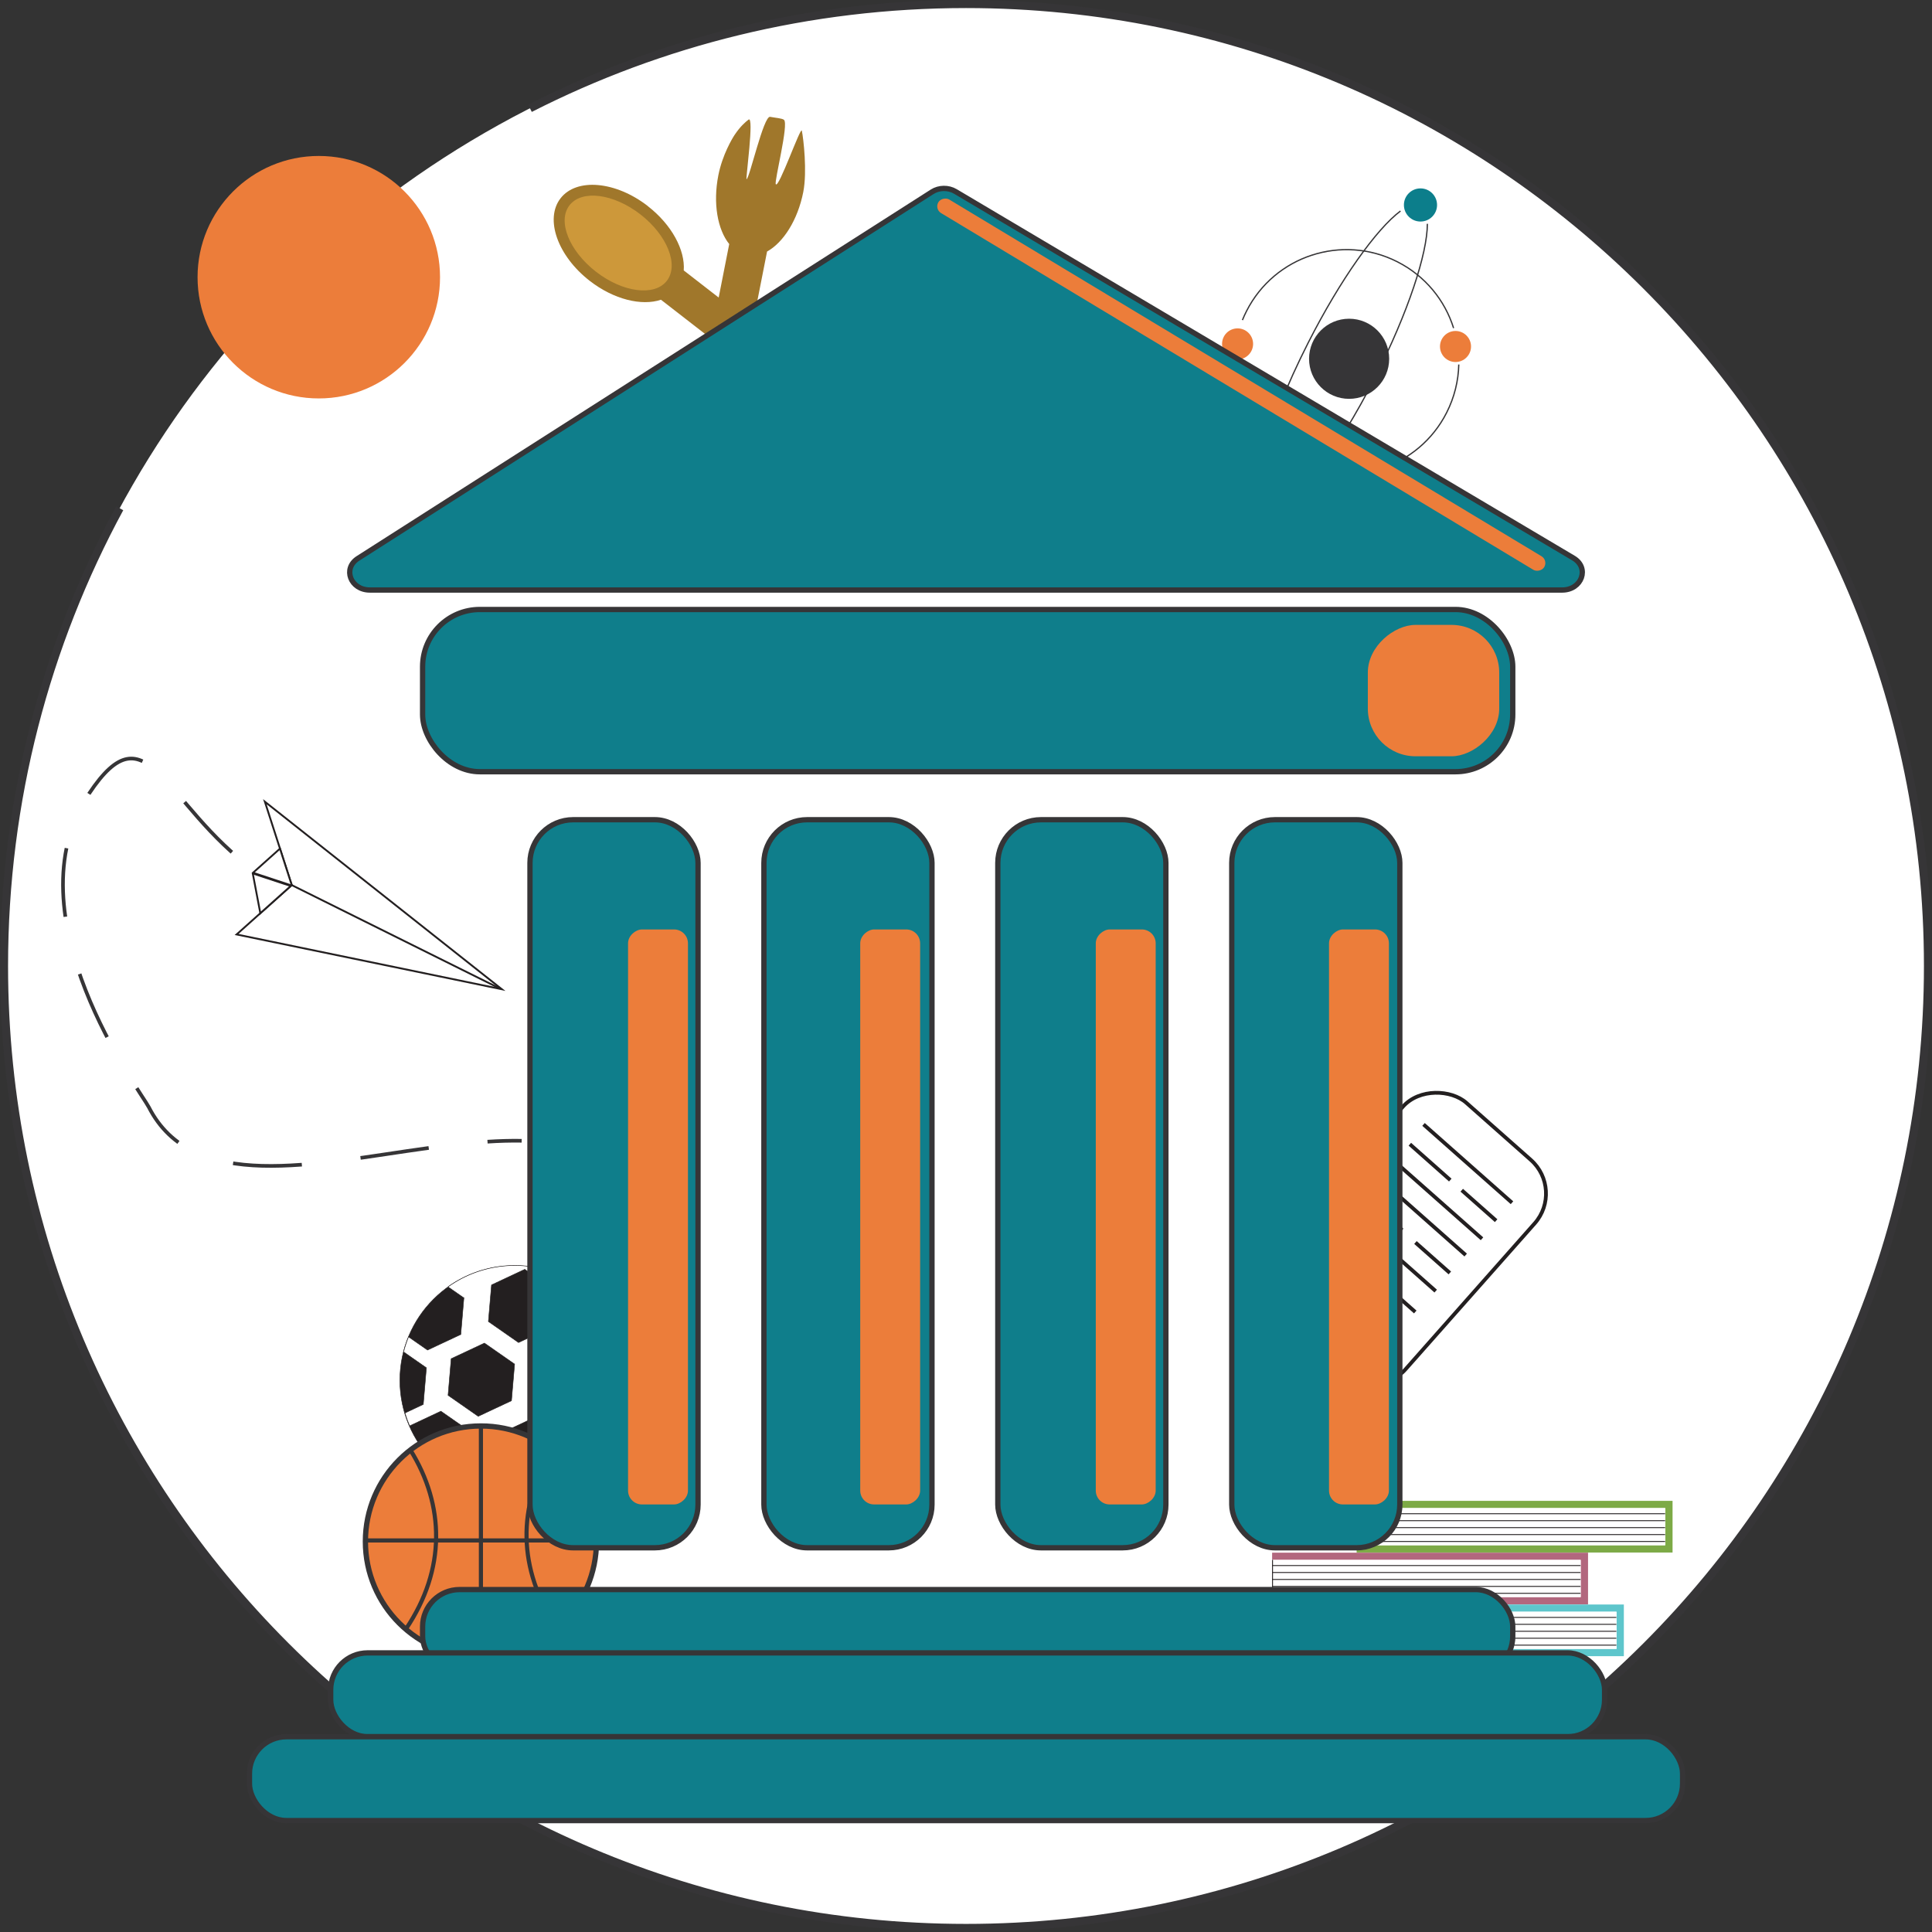 <?xml version="1.0" encoding="UTF-8"?>
<svg xmlns="http://www.w3.org/2000/svg" id="Layer_1" data-name="Layer 1" viewBox="0 0 514.09 514.09">
  <rect x="0" y="0" width="514.09" height="514.09" fill="#333333" stroke="none"/>
  <defs>
    <style>
      .cls-1 {
        fill: #a0772b;
      }

      .cls-2 {
        stroke-width: .24px;
      }

      .cls-2, .cls-3, .cls-4, .cls-5, .cls-6, .cls-7, .cls-8, .cls-9, .cls-10, .cls-11, .cls-12, .cls-13, .cls-14, .cls-15, .cls-16, .cls-17, .cls-18 {
        stroke-miterlimit: 10;
      }

      .cls-2, .cls-3, .cls-8, .cls-9, .cls-12, .cls-16, .cls-18 {
        stroke: #231f20;
      }

      .cls-2, .cls-5, .cls-6, .cls-9, .cls-10, .cls-11, .cls-13, .cls-14, .cls-15, .cls-17 {
        fill: none;
      }

      .cls-19, .cls-3, .cls-8, .cls-12, .cls-18 {
        fill: #fff;
      }

      .cls-3, .cls-9 {
        stroke-width: 1px;
      }

      .cls-4, .cls-20 {
        fill: #ec7d3a;
      }

      .cls-4, .cls-5, .cls-6, .cls-7, .cls-11, .cls-13, .cls-15 {
        stroke: #363537;
      }

      .cls-4, .cls-7 {
        stroke-width: 1.41px;
      }

      .cls-5, .cls-11 {
        stroke-width: .97px;
      }

      .cls-6 {
        stroke-width: .34px;
      }

      .cls-7 {
        fill: #0f7e8b;
      }

      .cls-21 {
        fill: #cd983a;
      }

      .cls-8, .cls-16 {
        stroke-width: .13px;
      }

      .cls-22 {
        fill: #0c7e8b;
      }

      .cls-10 {
        stroke: #7daa46;
      }

      .cls-10, .cls-14, .cls-17 {
        stroke-width: 1.93px;
      }

      .cls-11 {
        stroke-dasharray: 18.34 15.72;
      }

      .cls-12 {
        stroke-width: .49px;
      }

      .cls-13 {
        stroke-width: 1.1px;
      }

      .cls-14 {
        stroke: #5ec6cc;
      }

      .cls-15 {
        stroke-width: 2.15px;
      }

      .cls-23 {
        fill: #363537;
      }

      .cls-16 {
        fill: #231f20;
      }

      .cls-17 {
        stroke: #b2677e;
      }

      .cls-18 {
        stroke-width: .68px;
      }
    </style>
  </defs>
  <circle class="cls-19" cx="257.02" cy="257.02" r="256"></circle>
  <path class="cls-15" d="M141.02,28.82C175.85,11.08,215.28,1.07,257.05,1.07c141.37,0,255.97,114.6,255.97,255.97s-114.6,255.97-255.97,255.97S1.07,398.41,1.07,257.05c0-44.09,11.15-85.58,30.78-121.8"></path>
  <g>
    <rect class="cls-3" x="335.7" y="306.06" width="75.86" height="46.84" rx="11.96" ry="11.96" transform="translate(-120.74 390.79) rotate(-48.48)"></rect>
    <line class="cls-9" x1="378.79" y1="299.2" x2="402.33" y2="320.04"></line>
    <line class="cls-9" x1="388.96" y1="316.71" x2="398.11" y2="324.81"></line>
    <line class="cls-9" x1="375.15" y1="304.47" x2="385.91" y2="314.01"></line>
    <line class="cls-9" x1="370.24" y1="308.29" x2="394.35" y2="329.63"></line>
    <line class="cls-9" x1="366.47" y1="313.11" x2="390.01" y2="333.96"></line>
    <line class="cls-9" x1="376.64" y1="330.62" x2="385.79" y2="338.72"></line>
    <line class="cls-9" x1="362.34" y1="317.78" x2="373.11" y2="327.32"></line>
    <line class="cls-9" x1="357.92" y1="322.2" x2="382.03" y2="343.55"></line>
    <line class="cls-9" x1="353.06" y1="328.27" x2="376.59" y2="349.11"></line>
    <line class="cls-9" x1="363.23" y1="345.77" x2="372.37" y2="353.87"></line>
    <line class="cls-9" x1="348.84" y1="333.03" x2="359.61" y2="342.56"></line>
    <line class="cls-9" x1="344.5" y1="337.35" x2="368.61" y2="358.7"></line>
  </g>
  <g>
    <circle class="cls-16" cx="136.92" cy="367.29" r="30.51"></circle>
    <path class="cls-8" d="M123.44,345.35l-.83,9.74-8.85,4.15-5.05-3.52c-.54,1.32-.98,2.66-1.32,4.01l6.07,4.23-.83,9.74-4.88,2.29c.35,1.16.76,2.31,1.25,3.43l8.32-3.91,8.02,5.59-.83,9.74-4.18,1.96c10.95,7.13,24.88,6.35,34.88-1.11l-2.73-1.9.83-9.74,8.85-4.15,3.28,2.29c3.18-8.25,2.56-17.4-1.43-25.06l-5.22,2.45-8.02-5.59.81-9.53c-10.42-5.7-23.02-4.73-32.37,1.96l4.22,2.94ZM147.81,393.27l-8.85,4.15-8.02-5.59.83-9.74,8.85-4.15,8.02,5.59-.83,9.74ZM154.18,355.33l8.02,5.59-.83,9.74-8.85,4.15-8.02-5.59.83-9.74,8.85-4.15ZM136.1,372.72l-8.85,4.15-8.02-5.59.83-9.74,8.85-4.15,8.02,5.59-.83,9.74ZM139.64,337.76l8.02,5.59-.83,9.74-8.85,4.15-8.02-5.59.83-9.74,8.85-4.15Z"></path>
  </g>
  <circle class="cls-20" cx="84.83" cy="73.76" r="32.26"></circle>
  <g>
    <path class="cls-5" d="M138.81,303.55c-2.96-.05-6,.04-9.09.24"></path>
    <path class="cls-11" d="M114.08,305.46c-30.69,4.2-62.75,12.1-74.49-10.87-2.1-4.1-37.45-51.07-15.89-83.42,15.68-23.53,19.61,2.74,44.15,20.58"></path>
    <path class="cls-5" d="M74.45,236.02c2.53,1.44,5.25,2.77,8.19,3.95"></path>
  </g>
  <g>
    <polygon class="cls-12" points="62.96 248.65 77.63 235.52 70.48 213.33 133.54 263.23 62.96 248.65"></polygon>
    <polygon class="cls-12" points="67.24 232.31 74.5 225.81 77.63 235.52 69.27 243 67.24 232.31"></polygon>
    <line class="cls-18" x1="77.45" y1="235.68" x2="67.24" y2="232.31"></line>
    <line class="cls-12" x1="133" y1="263.03" x2="77.63" y2="235.52"></line>
  </g>
  <g>
    <path class="cls-6" d="M388.17,96.99c-.1,4.33-1.15,8.71-3.24,12.83-7.47,14.7-25.45,20.56-40.15,13.09-10.26-5.21-16.21-15.54-16.33-26.3"></path>
    <path class="cls-6" d="M330.6,85.17c.33-.81.69-1.62,1.1-2.41,7.47-14.7,25.45-20.56,40.15-13.09,7.44,3.78,12.62,10.25,14.94,17.63"></path>
    <path class="cls-6" d="M379.81,59.55c.02,7.89-5.17,23.68-13.85,40.76-2.57,5.05-5.22,9.79-7.86,14.08"></path>
    <path class="cls-6" d="M352.66,122.66c-7.16,10.1-13.51,15.89-16.59,14.33-4.93-2.51.45-23,12.02-45.77,8.59-16.9,18.18-30.31,24.57-35.07"></path>
    <circle class="cls-23" cx="358.99" cy="95.47" r="10.66"></circle>
    <circle class="cls-22" cx="377.98" cy="54.54" r="4.41"></circle>
    <circle class="cls-20" cx="329.31" cy="91.51" r="4.13"></circle>
    <circle class="cls-22" cx="355.72" cy="118.72" r="4.13"></circle>
    <circle class="cls-20" cx="387.3" cy="92.2" r="4.13"></circle>
  </g>
  <g>
    <g>
      <path class="cls-1" d="M172.38,54.85c6.4,4.97,9.96,11.72,9.56,17.11l39.68,30.79c2.15,1.67,2.54,4.79.88,6.93s-4.79,2.54-6.94.87l-39.68-30.79c-5.12,1.72-12.54-.05-18.95-5.02-8.56-6.64-12.04-16.48-7.77-21.98,4.26-5.49,14.66-4.57,23.22,2.07Z"></path>
      <ellipse class="cls-21" cx="164.49" cy="64.67" rx="9.65" ry="16.39" transform="translate(12.56 154.98) rotate(-52.19)"></ellipse>
    </g>
    <path class="cls-1" d="M213.75,51.08c-1.48,7.49-5.31,13.46-9.64,15.85l-10.36,52.57c-.57,2.87-3.29,4.77-6.06,4.22-2.77-.55-4.57-3.34-4.01-6.21l10.36-52.57c-3.1-3.86-4.37-10.83-2.89-18.32,1.08-5.46,3.72-9.82,4.32-10.72,1.51-2.27,2.9-3.45,3.71-4.07,1.56-1.17-.81,15.96-.53,15.86.82-.27,4.53-16.93,6.27-16.6,1.59.3,3.15.38,3.68.79,1.36,1.04-2.61,16.36-2.17,17.13.75,1.33,6.65-15.56,6.93-14.23.45,2.12,1.45,10.91.39,16.28Z"></path>
  </g>
  <g>
    <g>
      <polyline class="cls-17" points="338.5 414.12 421.6 414.12 421.6 425.94 338.5 425.94"></polyline>
      <rect class="cls-19" x="338.5" y="415.07" width="82.08" height="9.89"></rect>
      <line class="cls-2" x1="420.58" y1="416.58" x2="338.5" y2="416.58"></line>
      <line class="cls-2" x1="420.58" y1="418.43" x2="338.5" y2="418.43"></line>
      <line class="cls-2" x1="420.58" y1="420.28" x2="338.5" y2="420.28"></line>
      <line class="cls-2" x1="420.58" y1="422.13" x2="338.5" y2="422.13"></line>
      <line class="cls-2" x1="420.58" y1="423.97" x2="338.5" y2="423.97"></line>
      <line class="cls-2" x1="338.61" y1="415.07" x2="338.61" y2="424.98"></line>
    </g>
    <g>
      <polyline class="cls-10" points="360.99 400.33 444.09 400.33 444.09 412.15 360.99 412.15"></polyline>
      <rect class="cls-19" x="360.99" y="401.28" width="82.08" height="9.89"></rect>
      <line class="cls-2" x1="443.07" y1="402.79" x2="360.99" y2="402.79"></line>
      <line class="cls-2" x1="443.07" y1="404.64" x2="360.99" y2="404.64"></line>
      <line class="cls-2" x1="443.07" y1="406.49" x2="360.99" y2="406.49"></line>
      <line class="cls-2" x1="443.07" y1="408.34" x2="360.99" y2="408.34"></line>
      <line class="cls-2" x1="443.07" y1="410.18" x2="360.99" y2="410.18"></line>
      <line class="cls-2" x1="361.1" y1="401.28" x2="361.1" y2="411.19"></line>
    </g>
    <g>
      <polyline class="cls-14" points="348.02 427.91 431.13 427.91 431.13 439.73 348.02 439.73"></polyline>
      <rect class="cls-19" x="348.02" y="428.86" width="82.08" height="9.89"></rect>
      <line class="cls-2" x1="430.1" y1="430.38" x2="348.02" y2="430.38"></line>
      <line class="cls-2" x1="430.1" y1="432.22" x2="348.02" y2="432.22"></line>
      <line class="cls-2" x1="430.1" y1="434.07" x2="348.02" y2="434.07"></line>
      <line class="cls-2" x1="430.1" y1="435.92" x2="348.02" y2="435.92"></line>
      <line class="cls-2" x1="430.1" y1="437.76" x2="348.02" y2="437.76"></line>
      <line class="cls-2" x1="348.14" y1="428.86" x2="348.14" y2="438.77"></line>
    </g>
  </g>
  <g>
    <circle class="cls-4" cx="127.97" cy="410.18" r="30.74"></circle>
    <line class="cls-13" x1="127.97" y1="379.44" x2="127.97" y2="440.93"></line>
    <path class="cls-13" d="M146.85,385.93c-9.14,14.69-9.29,31.49,1.4,47.35"></path>
    <path class="cls-13" d="M109.2,385.83c9.14,14.69,9.51,31.77-1.18,47.63"></path>
    <line class="cls-13" x1="97.28" y1="409.9" x2="158.42" y2="409.9"></line>
  </g>
  <g>
    <rect class="cls-7" x="141.02" y="218.12" width="44.72" height="193.73" rx="11.49" ry="11.49"></rect>
    <rect class="cls-7" x="203.27" y="218.12" width="44.72" height="193.73" rx="11.49" ry="11.49"></rect>
    <rect class="cls-7" x="265.51" y="218.12" width="44.72" height="193.73" rx="11.49" ry="11.49"></rect>
    <rect class="cls-7" x="327.76" y="218.12" width="44.72" height="193.73" rx="11.49" ry="11.49"></rect>
    <rect class="cls-7" x="112.45" y="162.18" width="290.08" height="43.17" rx="15.23" ry="15.23"></rect>
    <rect class="cls-7" x="112.45" y="422.97" width="290.08" height="22.31" rx="9.84" ry="9.84"></rect>
    <rect class="cls-7" x="87.99" y="439.82" width="338.98" height="22.31" rx="9.84" ry="9.84"></rect>
    <rect class="cls-7" x="66.38" y="462.13" width="381.34" height="22.31" rx="9.84" ry="9.84"></rect>
    <path class="cls-7" d="M95.25,148.59L248.03,51.04c1.83-1.17,4.32-1.21,6.2-.09l164.46,97.55c4.36,2.58,2.25,8.5-3.02,8.5H98.43c-5.18,0-7.35-5.74-3.18-8.41Z"></path>
    <rect class="cls-20" x="328.18" y="8.24" width="4.21" height="188.19" rx="2.11" ry="2.11" transform="translate(72.23 332.49) rotate(-58.94)"></rect>
    <rect class="cls-20" x="285.11" y="315.85" width="153" height="15.94" rx="3.69" ry="3.69" transform="translate(685.43 -37.79) rotate(90)"></rect>
    <rect class="cls-20" x="223.04" y="315.85" width="153" height="15.94" rx="3.69" ry="3.69" transform="translate(623.37 24.28) rotate(90)"></rect>
    <rect class="cls-20" x="363.97" y="166.28" width="34.96" height="34.96" rx="12.69" ry="12.69" transform="translate(197.69 565.21) rotate(-90)"></rect>
    <rect class="cls-20" x="160.37" y="315.85" width="153" height="15.94" rx="3.69" ry="3.69" transform="translate(560.69 86.95) rotate(90)"></rect>
    <rect class="cls-20" x="98.59" y="315.85" width="153" height="15.94" rx="3.69" ry="3.69" transform="translate(498.91 148.73) rotate(90)"></rect>
  </g>
</svg>
